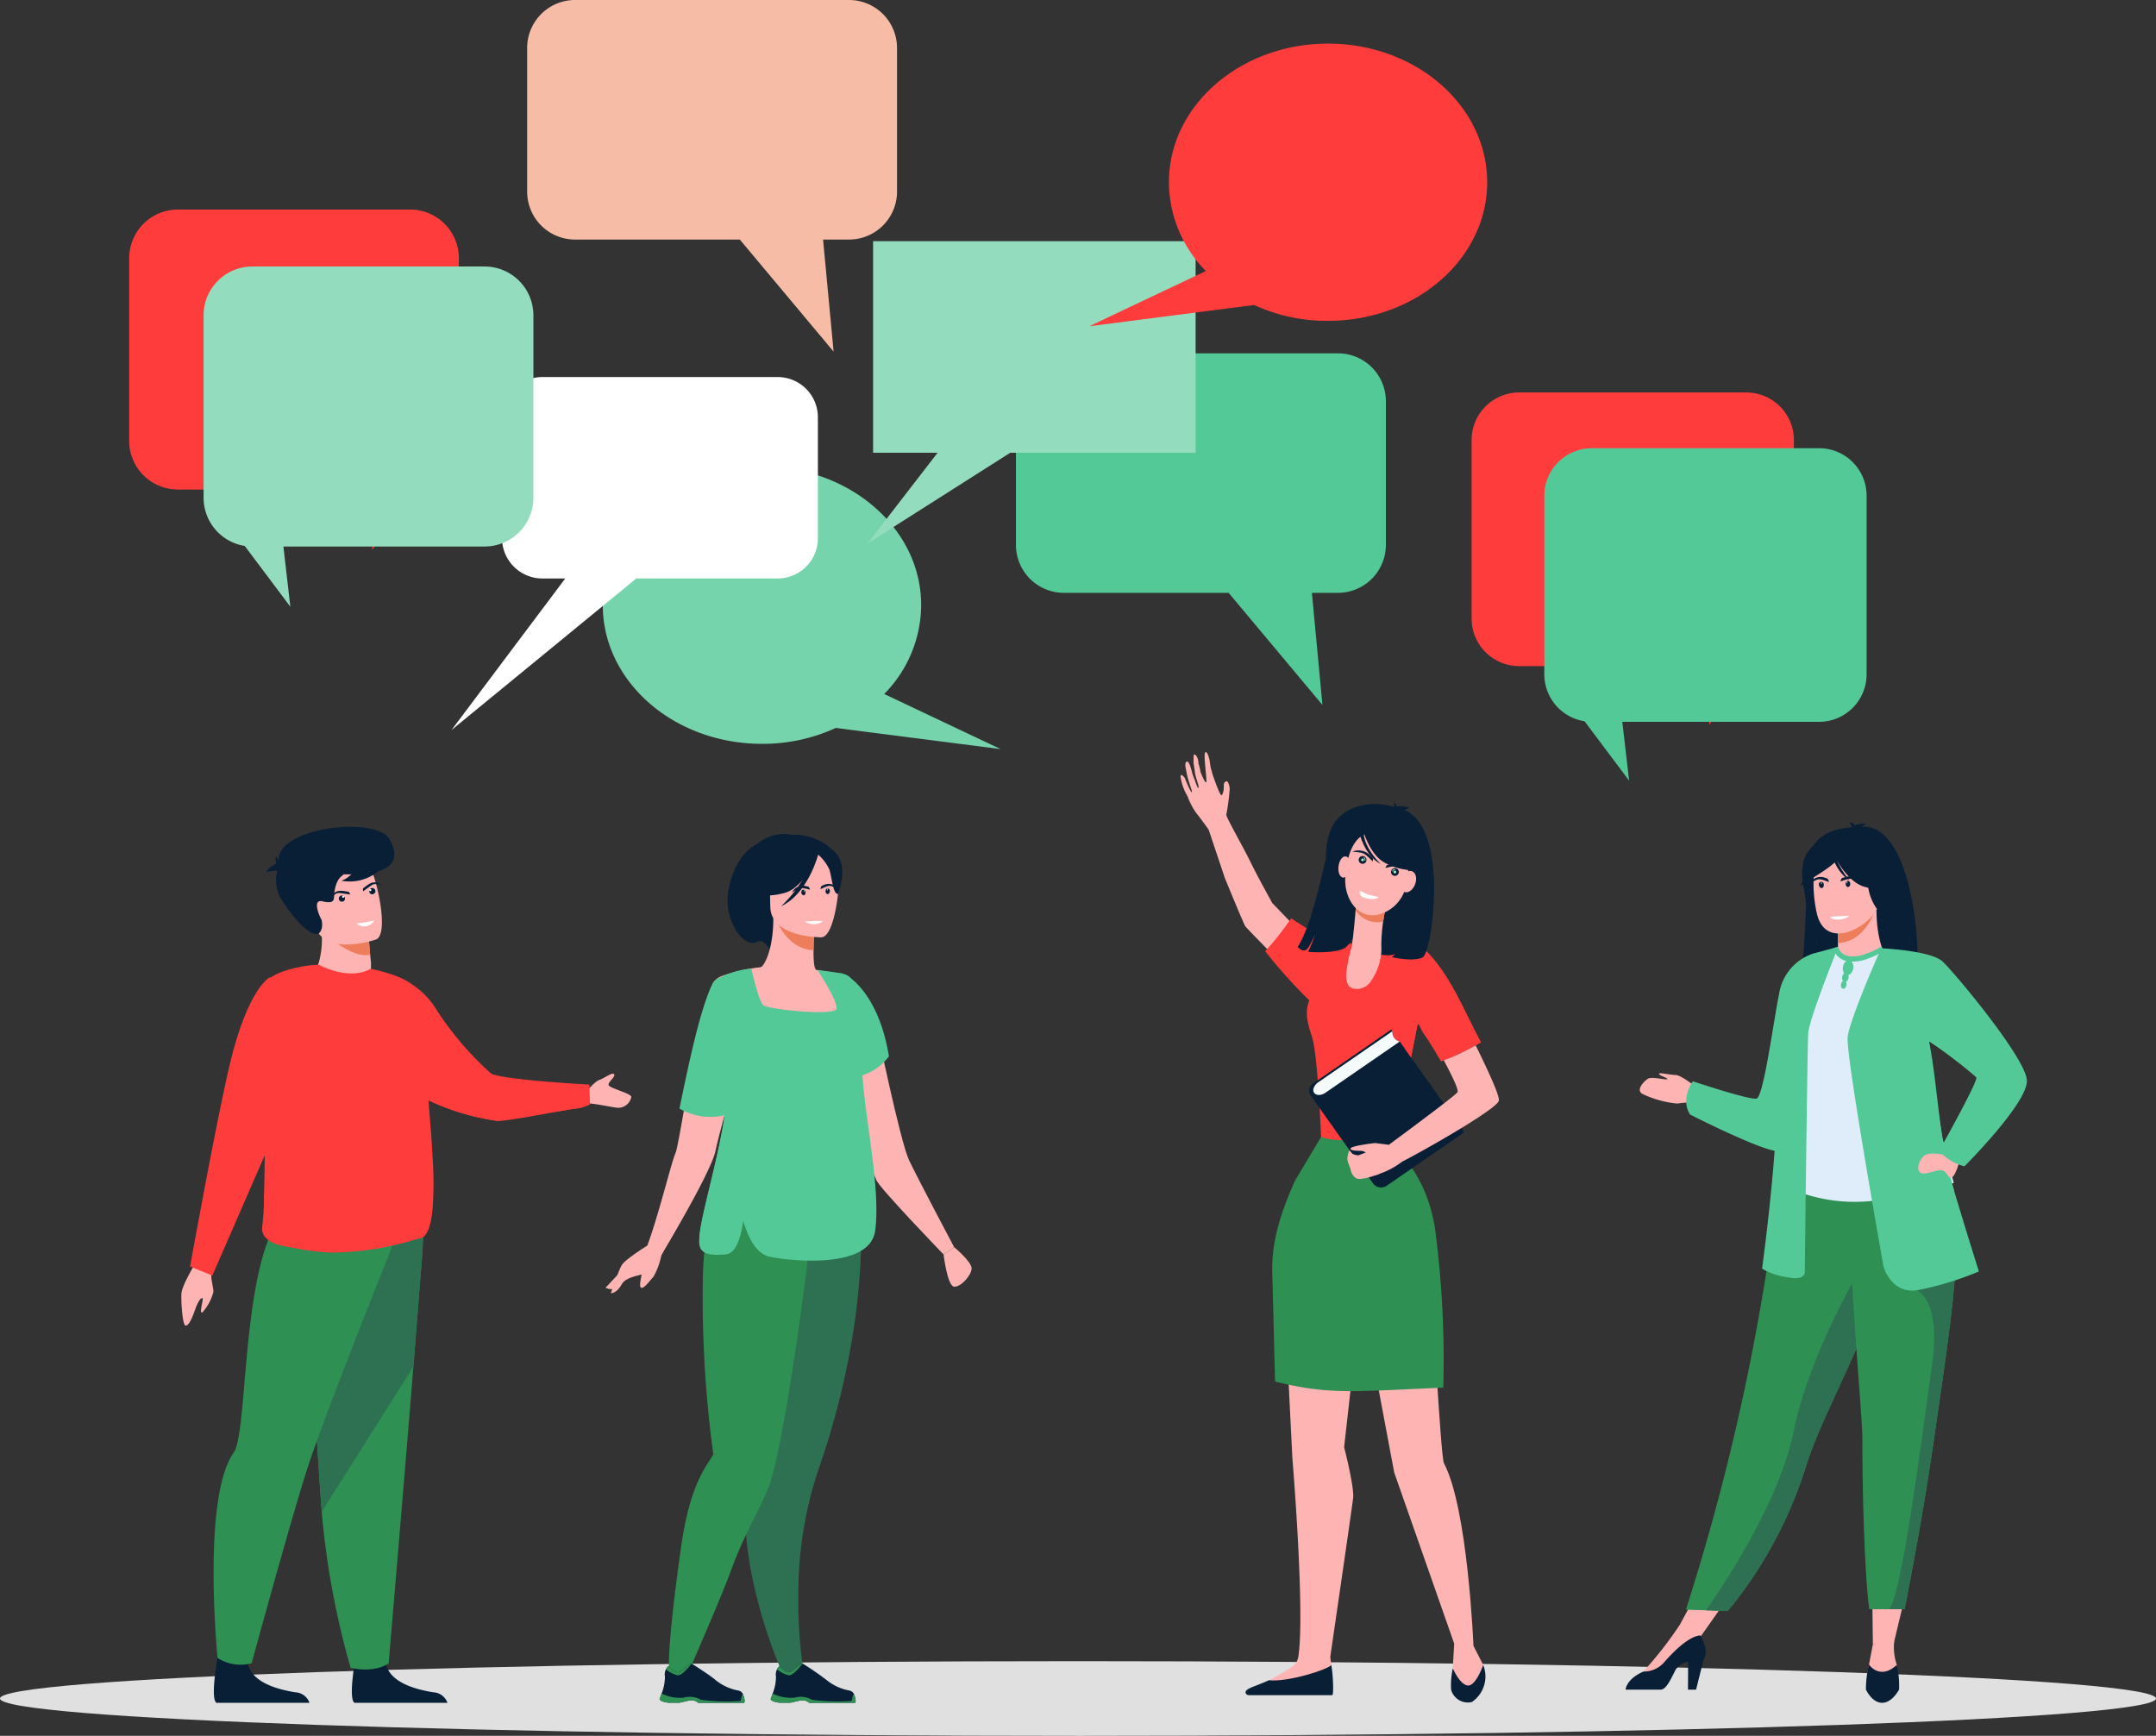 <svg id="グループ_167" data-name="グループ 167" xmlns="http://www.w3.org/2000/svg" xmlns:xlink="http://www.w3.org/1999/xlink" width="280" height="225.437" viewBox="0 0 280 225.437">
  <rect x="0" y="0" width="280" height="225.437" fill="#333333" stroke="none"/>
  <defs>
    <clipPath id="clip-path">
      <rect id="長方形_66" data-name="長方形 66" width="280" height="225.437" fill="none"/>
    </clipPath>
  </defs>
  <g id="グループ_93" data-name="グループ 93" clip-path="url(#clip-path)">
    <path id="パス_3012" data-name="パス 3012" d="M140.006,180.7c77.1,0,139.992-2.18,139.992-4.85S217.108,171,140.006,171,0,173.185,0,175.849s62.9,4.85,140.006,4.85" transform="translate(0 44.739)" fill="#e0e0e0" fill-rule="evenodd"/>
    <path id="パス_3013" data-name="パス 3013" d="M60.474,112.882s1.115-1.356,1.715-1.549,1.774-1.093,1.925-.72-.783.949-.734,1.37,2.969,1.1,2.956,1.558a1.736,1.736,0,0,1-1.8,1.41c-1.119-.126-3.949-.8-4.532-.506s.471-1.563.471-1.563" transform="translate(15.653 28.916)" fill="#ffb4b4" fill-rule="evenodd"/>
    <path id="パス_3014" data-name="パス 3014" d="M36.812,108.973a24.025,24.025,0,0,0,5.57,5.356,30.774,30.774,0,0,0,13.164,5.041c1.648-.52,6.689-1.066,9.672-1.549a5.788,5.788,0,0,0,2.256-.583l-.076-2.591s-10.924-.583-12.742-1.419a40.921,40.921,0,0,1-7.017-8.15,10.592,10.592,0,0,0-5.507-4.58c-3.707-1.321-10.446,1.585-5.319,8.476" transform="translate(9.146 26.211)" fill="#ff3c3c" fill-rule="evenodd"/>
    <path id="パス_3015" data-name="パス 3015" d="M40.4,110.472l.555,1.634a30.766,30.766,0,0,0,13.164,5.043c1.321,0,6.689-1.066,9.672-1.549-.13.013-8.122.635-9.886.443s-10.065-7.362-10.065-7.362Z" transform="translate(10.57 28.433)" fill="#ff3c3c" fill-rule="evenodd"/>
    <path id="パス_3016" data-name="パス 3016" d="M48.637,176.664H36.557c-.878-.6.228-6.331.228-6.331s3.3-1.245,3.868,1.293,4.2,3.35,6.121,3.668a2.046,2.046,0,0,1,1.862,1.37" transform="translate(9.476 44.484)" fill="#091f36" fill-rule="evenodd"/>
    <path id="パス_3017" data-name="パス 3017" d="M34.435,176.664H22.35c-.873-.6.228-6.331.228-6.331s3.3-1.245,3.873,1.293,4.2,3.35,6.116,3.668a2.053,2.053,0,0,1,1.867,1.37" transform="translate(5.759 44.484)" fill="#091f36" fill-rule="evenodd"/>
    <path id="パス_3018" data-name="パス 3018" d="M46.637,129.054s-.546,6.779-1.182,14.928c-.873,11.068-3.211,38.507-3.211,38.507s-1.535,1.307-4.938.6a107.382,107.382,0,0,1-3.757-20.271c-.013-.174-.021-.353-.035-.532-.815-11-2.055-34.164-2.055-34.164Z" transform="translate(8.23 33.519)" fill="#2e9052" fill-rule="evenodd"/>
    <path id="パス_3019" data-name="パス 3019" d="M46.812,127.011s-.72,9.111-1.356,17.26L33.55,163.1c-.014-.174-.023-.353-.035-.532-.815-11-2.055-34.164-2.055-34.164Z" transform="translate(8.23 33.229)" fill="#2e7152" fill-rule="evenodd"/>
    <path id="パス_3020" data-name="パス 3020" d="M45.828,127.871S37.2,149.345,34.442,157.494c-1.966,5.8-7.513,26.145-7.513,26.145a5.529,5.529,0,0,1-4.428-.685s-2.069-20.789,2.091-26.654c2.22-3.109.56-32.324,9.519-32.565,8.951-.256,11.718,4.137,11.718,4.137" transform="translate(5.752 32.369)" fill="#2e9052" fill-rule="evenodd"/>
    <path id="パス_3021" data-name="パス 3021" d="M39.328,103.66a5.41,5.41,0,0,1-3.721.5,7.617,7.617,0,0,1-2.512-1.066,7.182,7.182,0,0,1-1.017-.761l.116-.193a10.829,10.829,0,0,0,1.052-6.9,2.993,2.993,0,0,1,.941.151c1.715.408,5.154,1.384,5.305,1.433h.014s.035.8.174,2.261c.014.126.028.256.04.395.023.179.037.353.063.532a11.784,11.784,0,0,1-.457,3.654" transform="translate(8.393 24.911)" fill="#ffb4b4" fill-rule="evenodd"/>
    <path id="パス_3022" data-name="パス 3022" d="M39.426,99.045c-2.547.582-6.371-3.183-6.371-3.183a4,4,0,0,1,.877-.511c1.716.408,5.154,1.384,5.306,1.433h.014s.035.8.174,2.261" transform="translate(8.648 24.946)" fill="#ed7d5b" fill-rule="evenodd"/>
    <path id="パス_3023" data-name="パス 3023" d="M40.725,98.95a12.763,12.763,0,0,1-2.463.573c-2.029.278-4.7.112-5.535-2.337-1.405-4.124-3.21-6.6.941-8.288,2.22-.9,3.645-.954,4.607-.609a3.293,3.293,0,0,1,1.7,1.486c.811,1.254,2.436,8.449.748,9.175" transform="translate(8.137 23.047)" fill="#ffb4b4" fill-rule="evenodd"/>
    <path id="パス_3024" data-name="パス 3024" d="M37.188,91.368c-1.026.457-1.217,2.18-1.231,2.74s-.09,1.016-1.5.685a.672.672,0,0,0-.511.026c-.582.341.165,2.02.381,2.373,0,0,.331,1.2-.39,1.792-.076.062-1.486.685-4.876-4.509a5.009,5.009,0,0,1-.214-4.5c-1.321-4.684,12.528-6.434,14.314-3.237,3.223,5.8-7.348,4.213-5.978,4.634" transform="translate(7.434 22.267)" fill="#091f36" fill-rule="evenodd"/>
    <path id="パス_3025" data-name="パス 3025" d="M49.154,130.648c-.188,2.463-.708,4.226-1.853,4.226A38.4,38.4,0,0,1,36.183,136.7a26.324,26.324,0,0,1-4.263-.457c-1.41-.241-2.538-.483-2.538-.483-1.219-.278-2.566-1.026-2.387-2.422.1-.789.179-1.8.228-3,.125-3.225.1-7.653.125-11.906.014-2.6.04-5.14.117-7.272,0,0-1.2-8.4.139-9.774,1.549-1.612,6.116-2.109,6.412-2.041.085-.028.174-.04.251-.068,0,0,3.895,2.2,6.791.574a.173.173,0,0,0,.077.013c.712.112,4.226.927,5.431,2.208a11.174,11.174,0,0,1,2.131,6.129c.063,4.151-.09,8.876-.09,8.876.04.671.116,1.535.193,2.525.09,1.066.179,2.257.255,3.5.035.623.076,1.272.112,1.9a48.034,48.034,0,0,1-.014,5.637" transform="translate(7.057 25.975)" fill="#ff3c3c" fill-rule="evenodd"/>
    <path id="パス_3026" data-name="パス 3026" d="M32.573,99.336s4.3,4.442,7.374,3.529c0,0,.421-.6-.975-.789s-2.884-.116-6.4-2.74" transform="translate(8.522 25.989)" fill="#ff3c3c" fill-rule="evenodd"/>
    <path id="パス_3027" data-name="パス 3027" d="M31.246,111.708s.014,12.008-4.075,15.384c.126-3.223.1-7.652.126-11.9Z" transform="translate(7.109 29.226)" fill="#ff3c3c" fill-rule="evenodd"/>
    <path id="パス_3028" data-name="パス 3028" d="M20.892,129.524s-2.082,3.278-2.208,4.532c-.076.85.112,4.213.542,4.213.6.026,1.195-2.068,1.437-2.61s.492-.966.734-.966-.506,2.094,0,1.866a6.365,6.365,0,0,0,1.424-2.641c.076-.457-.448-1.953-.193-2.54s-1.737-1.853-1.737-1.853" transform="translate(4.884 33.887)" fill="#ffb4b4" fill-rule="evenodd"/>
    <path id="パス_3029" data-name="パス 3029" d="M29.935,100.593s-2.816,1.335-5.18,11.181c-1.774,7.428-5.189,26.391-5.189,26.391l2.892,1.177s10.55-24.228,12.059-27.645c1.513-3.4-4.581-11.1-4.581-11.1" transform="translate(5.119 26.318)" fill="#ff3c3c" fill-rule="evenodd"/>
    <path id="パス_3030" data-name="パス 3030" d="M38.4,88.068c1.281.408,1.813,1.066,1.612,1.979a5.869,5.869,0,0,1-4.876,1.293c.926-.278,2.019-1.37,3.264-3.273" transform="translate(9.193 23.041)" fill="#091f36" fill-rule="evenodd"/>
    <path id="パス_3031" data-name="パス 3031" d="M29.633,90.016c.291-.6.242-1.017-.153-1.245a2.864,2.864,0,0,0-2.117,1.294,3.761,3.761,0,0,1,2.27-.049" transform="translate(7.159 23.225)" fill="#091f36" fill-rule="evenodd"/>
    <path id="パス_3032" data-name="パス 3032" d="M30.817,90c-.161.873-.541,1.294-1.164,1.226a3.937,3.937,0,0,1-1.284-3.12A5.1,5.1,0,0,0,30.817,90" transform="translate(7.42 23.051)" fill="#091f36" fill-rule="evenodd"/>
    <path id="パス_3033" data-name="パス 3033" d="M37.389,91.99c.366-.251.684-.52,1.077-.775.574-.381.852,0,1.294-.063-.111-.035-.1-.062-.242-.139-.708-.38-1.191-.139-1.786.332-.343.264-.434.188-.343.645" transform="translate(9.773 23.762)" fill="#091f36" fill-rule="evenodd"/>
    <path id="パス_3034" data-name="パス 3034" d="M38.31,91.421a.427.427,0,0,1,.5.3.41.41,0,0,1-.309.484.4.4,0,0,1-.479-.3.412.412,0,0,1,.291-.492" transform="translate(9.943 23.915)" fill="#fff" fill-rule="evenodd"/>
    <path id="パス_3035" data-name="パス 3035" d="M38.5,92.209a.4.4,0,0,0,.309-.483.428.428,0,0,0-.5-.305.359.359,0,0,0-.214.153l.021-.014a.135.135,0,0,1,.167.09.142.142,0,0,1-.1.167.124.124,0,0,1-.151-.1l-.014-.014a.4.4,0,0,0,0,.216.384.384,0,0,0,.479.3" transform="translate(9.943 23.915)" fill="#091f36" fill-rule="evenodd"/>
    <path id="パス_3036" data-name="パス 3036" d="M36.561,92.183c-.443-.063-.85-.139-1.321-.193-.671-.062-.734.408-1.177.546.09-.076.062-.1.151-.228.457-.671.99-.671,1.737-.546.421.077.471-.021.609.421" transform="translate(8.912 23.99)" fill="#091f36" fill-rule="evenodd"/>
    <path id="パス_3037" data-name="パス 3037" d="M35.18,92.194a.412.412,0,0,0-.291.5.417.417,0,0,0,.5.291.407.407,0,0,0-.206-.789" transform="translate(9.125 24.118)" fill="#fff" fill-rule="evenodd"/>
    <path id="パス_3038" data-name="パス 3038" d="M35.385,92.983a.416.416,0,0,1-.5-.291.411.411,0,0,1,.291-.5.364.364,0,0,1,.269.028h-.028a.138.138,0,0,0-.1.165.12.12,0,0,0,.161.085.123.123,0,0,0,.09-.151v-.009a.335.335,0,0,1,.1.174.41.41,0,0,1-.291.5" transform="translate(9.125 24.117)" fill="#091f36" fill-rule="evenodd"/>
    <path id="パス_3039" data-name="パス 3039" d="M37.471,94.255a.586.586,0,0,0,.4-.267c.062-.149-.2-.646-.787-1.52v0h0c.592.876.85,1.374.789,1.524a.571.571,0,0,1-.41.266" transform="translate(9.703 24.191)" fill="#ff3c3c"/>
    <path id="パス_3040" data-name="パス 3040" d="M39.009,94.748a1.5,1.5,0,0,1-2.319.381,13.006,13.006,0,0,0,2.319-.381" transform="translate(9.599 24.788)" fill="#fff" fill-rule="evenodd"/>
    <path id="パス_3041" data-name="パス 3041" d="M192.923,92.857s1.142,7.451,1.344,10.366c.1,1.472.255,2.654-.672,3.645,0,0,2.311.214,3.086-.421a2.279,2.279,0,0,1-.291.462s2.561.085,3.627-.713c1.611-1.093.546-22.772-7.182-20.995,0,0-7.133-.6-6.573,6.4-.116,8.314-.789,15.483-1.347,16.928.8.457,2.744-1.052,2.982-1.709.218-.587.331-1.272.394-1.438a16.923,16.923,0,0,1-.367,2.136s2.883-.331,4.11-1.258,1.244-11.955.891-13.4" transform="translate(48.378 22.263)" fill="#091f36" fill-rule="evenodd"/>
    <path id="パス_3042" data-name="パス 3042" d="M193.589,96.13c-.027-.076-.04-.161-.063-.237a5.737,5.737,0,0,0,.188-2.463c.7-.622,2.208-.09,3.48.291.56,5.14.56,10.343.255,10.723a3.034,3.034,0,0,1-2.2.713,3.827,3.827,0,0,0,.179-.457c-.484.645-1.867.416-1.867.416.559-.989.469-2.167.408-3.64-.049-1.259-.216-3.364-.381-5.347" transform="translate(50.631 24.369)" fill="#091f36" fill-rule="evenodd"/>
    <path id="パス_3043" data-name="パス 3043" d="M174.983,154.921l.85-.153Z" transform="translate(45.78 40.491)" fill="#5e5d5d" fill-rule="evenodd"/>
    <path id="パス_3044" data-name="パス 3044" d="M185.406,105.154h15.358c-1.106-2.74-2.677-4.732-3.868-4.975-.636-.179-1.716-2.794-1.7-6.5l-.3.367-4.809.963s.1,1.513.1,2.946c.014,1.191-.054,2.4-.332,2.538-.339.035-.657.1-.657.1a12.4,12.4,0,0,0-3.8,4.558" transform="translate(48.507 24.51)" fill="#ffb4b4" fill-rule="evenodd"/>
    <path id="パス_3045" data-name="パス 3045" d="M189.118,94.937s.1,1.514.1,2.946c2.7-.076,4.123-2.538,4.706-3.909Z" transform="translate(49.478 24.586)" fill="#ed7d5b" fill-rule="evenodd"/>
    <path id="パス_3046" data-name="パス 3046" d="M195.242,94.166c0-3.972.824-6.636-3.251-6.877s-4.862,1.281-5.189,2.614a17.533,17.533,0,0,0,.367,6.116c1.419,5.141,8.059.734,8.073-1.853" transform="translate(48.839 22.831)" fill="#ffb4b4" fill-rule="evenodd"/>
    <path id="パス_3047" data-name="パス 3047" d="M176.35,112.461s-2.131-1.742-2.9-1.755-2.222-.381-2.154-.139,1.281.573,1.065.685-1.983-.355-2.475-.077c-.506.3-1.675,1.474-.734,1.993a13.549,13.549,0,0,0,4.478,1.244c.725-.1,2.359-.214,2.359-.214Z" transform="translate(44.162 28.906)" fill="#ffb4b4" fill-rule="evenodd"/>
    <path id="パス_3048" data-name="パス 3048" d="M197.279,163.317l-1.792,7.527-2.677-.027-.09-7.5Z" transform="translate(50.42 42.728)" fill="#ffb4b4" fill-rule="evenodd"/>
    <path id="パス_3049" data-name="パス 3049" d="M179.97,163.775l-5.078,7.209-1.978-2.552,3.044-5.646Z" transform="translate(45.239 42.589)" fill="#ffb4b4" fill-rule="evenodd"/>
    <path id="パス_3050" data-name="パス 3050" d="M173.545,177.438l2.615.076,2.83.09a55.955,55.955,0,0,0,10.2-18.948c.09-.283.179-.546.281-.828,2-5.853,6.166-13.2,8.365-19.849.341-1.066.659-2.055.936-3.009.09-.291.179-.6.269-.887a70.666,70.666,0,0,0,2.511-13.24l-15.836.125a294.787,294.787,0,0,1-12.175,56.47" transform="translate(45.404 31.616)" fill="#2e9052" fill-rule="evenodd"/>
    <path id="パス_3051" data-name="パス 3051" d="M185.432,117.987c.035,7.541-1.106,10.764-1.106,10.764a21.249,21.249,0,0,0,14.839.913c.09-.028,6.663-1.537,6.663-1.537-.126-.3-1.335-5.381-1.46-5.658-1.7-3.659-3-5.257-3.2-6.372a24.007,24.007,0,0,1-.193-6.322,50.974,50.974,0,0,1,1.957-9.913,49.2,49.2,0,0,1-6.538-2.234,5.039,5.039,0,0,1-3.527,1.307c-1.612-.035-2.136-.72-2.046-1.474-1.711.954-3.072,1.855-3.072,1.855-1.46,2.525-4.4,4.975-4.616,8.848-.053.953,2.3,9.609,2.3,9.823" transform="translate(47.912 25.498)" fill="#deedf9" fill-rule="evenodd"/>
    <path id="パス_3052" data-name="パス 3052" d="M195.322,98a11.325,11.325,0,0,1-2.427,1.119,4.969,4.969,0,0,1-2.359.216,2.265,2.265,0,0,1-1.585-1.093,2.547,2.547,0,0,1-.256-.583l.65-.192a2.276,2.276,0,0,0,.188.434,1.678,1.678,0,0,0,1.142.775,4.055,4.055,0,0,0,2.02-.206,10.23,10.23,0,0,0,2.284-1.04Z" transform="translate(49.367 25.491)" fill="#53c998" fill-rule="evenodd"/>
    <path id="パス_3053" data-name="パス 3053" d="M195.7,168.943a7.25,7.25,0,0,0,.341,3.081s.434,1.992-1.523,2.032-2.449-.153-2.22-1.37.636-3.341.636-3.341Z" transform="translate(50.297 44.2)" fill="#ffb4b4" fill-rule="evenodd"/>
    <path id="パス_3054" data-name="パス 3054" d="M192.078,174.609c1.24,2.359,3.032,2.194,4.3,0a11.316,11.316,0,0,0-.278-3.125c0-.037-.014-.049-.014-.063v-.026c-2.22,2.046-3.617-.049-3.617-.049v.013a13.306,13.306,0,0,0-.39,3.251" transform="translate(50.252 44.828)" fill="#091f36" fill-rule="evenodd"/>
    <path id="パス_3055" data-name="パス 3055" d="M169.159,173.327a49.785,49.785,0,0,0,4.737-6.067l2.686,1.384-6.013,5.651-1.411-.179Z" transform="translate(44.256 43.759)" fill="#ffb4b4" fill-rule="evenodd"/>
    <path id="パス_3056" data-name="パス 3056" d="M167.338,175.391h4.544c.671,0,1.217-1.106,1.93-2.552a2.439,2.439,0,0,1,1.648-1.093l-.023,3.645h1.052l.963-3.859c.65-1.182.054-2.248-.394-3.176-.532,0-1.939.358-4.616,3.364a3.512,3.512,0,0,1-2.807,1.321c-.014.013-.023.013-.037.026-2.22.989-2.261,2.324-2.261,2.324" transform="translate(43.78 44.046)" fill="#091f36" fill-rule="evenodd"/>
    <path id="パス_3057" data-name="パス 3057" d="M175.618,175.135l2.83.09a55.955,55.955,0,0,0,10.2-18.948c.09-.283.179-.546.283-.829,2-5.851,6.166-13.2,8.363-19.849.341-1.065.659-2.055.936-3.008.09-.291.179-.6.269-.887l-2.338-1.764s-7,11.332-9.175,22.007c-1.88,9.264-9.416,20.422-11.372,23.189" transform="translate(45.946 33.996)" fill="#2e7152" fill-rule="evenodd"/>
    <path id="パス_3058" data-name="パス 3058" d="M192.035,153.56c-.035,5.189.22,17.122.891,22.061h2.512c1.384,0,2.083-.028,2.083-.028,1.687-8.578,2.892-15.688,3.77-21.8.725-5.024,1.37-9.34,1.853-13.048.492-3.729.85-6.854.963-9.492.026-.42.04-.828.054-1.217v-1.147l-13.684-1.33c.179,9.085,1.572,22.983,1.558,26.006" transform="translate(49.834 33.371)" fill="#2e9052" fill-rule="evenodd"/>
    <path id="パス_3059" data-name="パス 3059" d="M194.41,174.854c1.384,0,2.082-.026,2.082-.026,1.688-8.579,2.893-15.69,3.771-21.806.725-5.024,1.37-9.34,1.853-13.046.492-3.731.85-6.856.963-9.492l-5.01,2.955s3.2,1.128,1.978,9.684-3.935,30.51-5.637,31.732" transform="translate(50.863 34.138)" fill="#2e7152" fill-rule="evenodd"/>
    <path id="パス_3060" data-name="パス 3060" d="M194.87,138.991s.963,3.488,4.3,3.044a40.126,40.126,0,0,0,8.068-2.449s-1.419-4.5-3.2-10.418c-2.145-7.16-2.677-17.225-3.936-23.051-.339-1.625-2.7-2.157-2.789-3.134l-2.767-5.368s-4.128,9.25-4.356,11.588,4.674,29.788,4.674,29.788" transform="translate(49.758 25.539)" fill="#53c998" fill-rule="evenodd"/>
    <path id="パス_3061" data-name="パス 3061" d="M195.75,113.664c.139,3.784,1.474,10.231,6.779,13.06a.2.2,0,0,0,.063.028c-2.145-7.16-2.118-14.024-3.362-19.854-2.858-.6-3.569,4.684-3.48,6.766" transform="translate(51.211 27.955)" fill="#53c998" fill-rule="evenodd"/>
    <path id="パス_3062" data-name="パス 3062" d="M201.123,118.941s-2.373-.52-3,.165-.95,1.765-.341,2.145,2.387-.657,3.018-.241c.457.29.609,1.065,1.07.8s.936-2.032.936-2.032Z" transform="translate(51.662 31.069)" fill="#ffb4b4" fill-rule="evenodd"/>
    <path id="パス_3063" data-name="パス 3063" d="M193.647,97.615s6.42.278,7.97,1.715,10.8,12.524,10.952,15.435-8.108,11.167-8.108,11.167a6.372,6.372,0,0,1-3.287-2.006s5.126-9.139,4.822-9.533-8.987-7.513-9.7-5.923c-.622,1.356-2.651-10.854-2.651-10.854" transform="translate(50.663 25.539)" fill="#53c998" fill-rule="evenodd"/>
    <path id="パス_3064" data-name="パス 3064" d="M174.436,114.929s7.339,2.449,8.265,2.247,2.222-10.155,2.933-13.57a6.57,6.57,0,0,1,4.388-5.252l3.3-.892s-3.78,9.345-3.9,11.235-.443,30.895-.443,30.895.228,1.33-2.338.77a8.343,8.343,0,0,1-3.211-1.1s1.106-8.108,1.626-15.309c-2.6-.443-10.979-4.7-10.979-4.7-1.308-2.041.353-4.325.353-4.325" transform="translate(45.413 25.498)" fill="#53c998" fill-rule="evenodd"/>
    <path id="パス_3065" data-name="パス 3065" d="M189.036,87.955c-3.39,1.992-2.324,3.34-3.2,5.154,0,0-1.024-3.5.574-5.417,1.688-2.055,2.628.264,2.628.264" transform="translate(48.534 22.72)" fill="#091f36" fill-rule="evenodd"/>
    <path id="パス_3066" data-name="パス 3066" d="M186.97,87.159c.457-.214.761-.174.936.13a2.168,2.168,0,0,1-1,1.572,2.729,2.729,0,0,0,.063-1.7" transform="translate(48.9 22.768)" fill="#091f36" fill-rule="evenodd"/>
    <path id="パス_3067" data-name="パス 3067" d="M191.112,86.373c-.6-.165-.85-.457-.775-.878a2.671,2.671,0,0,1,2.22-.671,3.507,3.507,0,0,0-1.446,1.549" transform="translate(49.794 22.183)" fill="#091f36" fill-rule="evenodd"/>
    <path id="パス_3068" data-name="パス 3068" d="M195.141,90.67q-1.961-1.183-2.893.116a6.618,6.618,0,0,0,2.561,5.1c-.457-.99-.353-2.74.332-5.217" transform="translate(50.297 23.574)" fill="#091f36" fill-rule="evenodd"/>
    <path id="パス_3069" data-name="パス 3069" d="M187.073,89.4q-.558-2.055-1.146-1.217A17.743,17.743,0,0,0,186,94.412a17.264,17.264,0,0,1,1.07-5.015" transform="translate(48.581 23.006)" fill="#091f36" fill-rule="evenodd"/>
    <path id="パス_3070" data-name="パス 3070" d="M190.36,88.226c.483-1.33-.913-1.245-1.563-1.017a17.868,17.868,0,0,0-3.5,5.168c1.191-1.038,5.189-2.969,5.064-4.151" transform="translate(48.478 22.781)" fill="#091f36" fill-rule="evenodd"/>
    <path id="パス_3071" data-name="パス 3071" d="M190.977,86.263a.944.944,0,0,0,.3-.878c-.269-.568-.559-.8-.864-.671a3.739,3.739,0,0,1,.56,1.549" transform="translate(49.818 22.155)" fill="#091f36" fill-rule="evenodd"/>
    <path id="パス_3072" data-name="パス 3072" d="M190.544,98.856c-.372-.067-.739.313-.828.847s.129,1.016.5,1.079.734-.313.824-.847-.125-1.016-.492-1.079" transform="translate(49.628 25.861)" fill="#53c998" fill-rule="evenodd"/>
    <path id="パス_3073" data-name="パス 3073" d="M190.141,100.139c-.214-.035-.457.206-.506.532s.076.623.3.664.457-.193.52-.52a.566.566,0,0,0-.318-.676" transform="translate(49.61 26.198)" fill="#53c998" fill-rule="evenodd"/>
    <path id="パス_3074" data-name="パス 3074" d="M189.958,100.956c-.2-.035-.394.179-.443.457s.062.56.264.582c.206.04.394-.16.443-.457s-.062-.541-.264-.582" transform="translate(49.578 26.412)" fill="#53c998" fill-rule="evenodd"/>
    <path id="パス_3075" data-name="パス 3075" d="M189.462,90.866c1.523-.52,1.316-.457,2.6.179a1.718,1.718,0,0,0-2.046-.725c-.381.1-.457.09-.555.546" transform="translate(49.568 23.607)" fill="#091f36" fill-rule="evenodd"/>
    <path id="パス_3076" data-name="パス 3076" d="M190.288,91.478c.165,0,.3-.179.3-.408s-.139-.407-.3-.407-.3.179-.3.407.139.408.3.408" transform="translate(49.705 23.72)" fill="#091f36" fill-rule="evenodd"/>
    <path id="パス_3077" data-name="パス 3077" d="M188.789,90.928c-1.46-.532-1.267-.457-2.489.165a1.608,1.608,0,0,1,1.957-.725c.353.117.429.1.532.56" transform="translate(48.741 23.62)" fill="#091f36" fill-rule="evenodd"/>
    <path id="パス_3078" data-name="パス 3078" d="M187.616,91.588c-.179.023-.332-.139-.367-.367a.321.321,0,1,1,.609-.076.374.374,0,0,1-.242.443" transform="translate(48.988 23.748)" fill="#091f36" fill-rule="evenodd"/>
    <path id="パス_3079" data-name="パス 3079" d="M189.528,93.715h-.353c-.222,0-.356-.015-.431-.092s-.086-.173-.079-.382a2.859,2.859,0,0,1,.077-.476,6.165,6.165,0,0,0,.161-1.225l0,0,0,0a6.275,6.275,0,0,1-.161,1.226,2.888,2.888,0,0,0-.077.474c-.006.208.015.313.077.377s.206.09.426.09h.353l0,0,0,0" transform="translate(49.359 23.948)" fill="#ff3c3c"/>
    <path id="パス_3080" data-name="パス 3080" d="M188.263,86.829s1.881,5.015,4.76,5.749,4.137-.023,4.137-.023a8.191,8.191,0,0,1-2.665-4.827s-4.808-3.287-6.232-.9" transform="translate(49.254 22.489)" fill="#091f36" fill-rule="evenodd"/>
    <path id="パス_3081" data-name="パス 3081" d="M195.377,93.067a9.5,9.5,0,0,1-2.357-.329c-2.914-.743-4.777-5.626-4.853-5.832l-.023-.062.033-.056a1.829,1.829,0,0,1,1.229-.876c1.995-.433,5.067,1.643,5.2,1.732l.049.034.009.058a8.129,8.129,0,0,0,2.614,4.741l.153.121-.167.1a3.845,3.845,0,0,1-1.885.366m-6.931-6.2c.227.573,2.035,4.938,4.642,5.6a6.474,6.474,0,0,0,3.853.073,8.307,8.307,0,0,1-2.54-4.71c-.4-.265-3.2-2.049-4.937-1.659a1.571,1.571,0,0,0-1.018.693" transform="translate(49.223 22.461)" fill="#091f36"/>
    <path id="パス_3082" data-name="パス 3082" d="M188.2,86.817s.471,3.618,2.754,5.028c0,0-2.159-2.449-2.092-4.785s-.662-.242-.662-.242" transform="translate(49.238 22.488)" fill="#091f36" fill-rule="evenodd"/>
    <path id="パス_3083" data-name="パス 3083" d="M190.88,94.265c-1.558.112-2.776.035-2.359.332a2.37,2.37,0,0,0,2.359-.332" transform="translate(49.3 24.662)" fill="#fff" fill-rule="evenodd"/>
    <path id="パス_3084" data-name="パス 3084" d="M187.5,90.773c.035,0,.063.076.063.153s-.028.151-.063.151-.049-.062-.049-.151.023-.153.049-.153" transform="translate(49.042 23.748)" fill="#93ddbe" fill-rule="evenodd"/>
    <path id="パス_3085" data-name="パス 3085" d="M190.157,90.705c.026,0,.054.076.054.153s-.028.151-.054.151-.063-.067-.063-.151.028-.153.063-.153" transform="translate(49.733 23.731)" fill="#93ddbe" fill-rule="evenodd"/>
    <path id="パス_3086" data-name="パス 3086" d="M194.429,91.051c-1.663-.044-3.145-1.167-4.408-3.332l0,0h0c1.262,2.164,2.744,3.285,4.4,3.334" transform="translate(49.714 22.948)" fill="#2e7152"/>
    <path id="パス_3087" data-name="パス 3087" d="M197.209,99.6a27.2,27.2,0,0,0-2.329-10.979l0,0h0a27.092,27.092,0,0,1,2.325,10.98" transform="translate(50.985 23.185)" fill="#2e7152"/>
    <path id="パス_3088" data-name="パス 3088" d="M186.252,90.157a20.89,20.89,0,0,1,2.334-2.313h0v0a21.818,21.818,0,0,0-2.337,2.31" transform="translate(48.728 22.982)" fill="#2e7152"/>
    <path id="パス_3089" data-name="パス 3089" d="M187.95,86.666v0a5.7,5.7,0,0,1,3.163-1.129,5.736,5.736,0,0,0-3.159,1.132h0" transform="translate(49.172 22.378)" fill="#2e7152"/>
    <path id="パス_3090" data-name="パス 3090" d="M186.987,97.715c0-.006.023-.651.085-1.881l0,0,0,0c-.062,1.23-.09,1.875-.09,1.881" transform="translate(48.92 25.072)" fill="#2e7152"/>
    <path id="パス_3091" data-name="パス 3091" d="M187.542,96.661l-.005-.685h.005Z" transform="translate(49.064 25.11)" fill="#2e7152"/>
    <path id="パス_3092" data-name="パス 3092" d="M194.341,97.791a38.95,38.95,0,0,1-.636-4.047l0,0v0a40.956,40.956,0,0,0,.632,4.047" transform="translate(50.678 24.525)" fill="#2e7152"/>
    <path id="パス_3093" data-name="パス 3093" d="M193.761,93.245a2.559,2.559,0,0,1-.752-1.775l0,0,0,0a2.591,2.591,0,0,0,.747,1.775" transform="translate(50.496 23.93)" fill="#2e7152"/>
    <path id="パス_3094" data-name="パス 3094" d="M91.413,105.572S94.5,120.6,95.668,123.061s5.848,11.284,5.848,11.284l-1.37.954s-8.428-8.732-8.732-9.672S85.6,113,85.6,113Z" transform="translate(22.395 27.62)" fill="#ffb4b4" fill-rule="evenodd"/>
    <path id="パス_3095" data-name="パス 3095" d="M88.782,90.056s-4.836-7.093-10.128-2.865c0,0-2.614,1.079-3.568,5.533-.963,4.544,2.055,8,3.617,7.146,1-.546,1.765,1.2,1.765,1.2Z" transform="translate(19.596 22.46)" fill="#091f36" fill-rule="evenodd"/>
    <path id="パス_3096" data-name="パス 3096" d="M73.237,132.385c2.338-5.238,3.466-6.726,3.5-8.386.028-1.294-.622-2.7-1.862-6.171a12.725,12.725,0,0,1-.622-2.489c-.99-6.663,2.856-13.872,5.252-14.35.662-.179,1.79-2.593,1.778-6.462l.3.049,5.041,1s-.116,1.586-.116,3.086c-.014,1.244.062,2.422.353,2.574.358.028.573.054.573.054s4.2,5.834,4.558,11.27c.355,5.417-3.367,7.777.023,18.63,3.466,11.082-20.078,4.1-18.783,1.191" transform="translate(19.147 24.731)" fill="#ffb4b4" fill-rule="evenodd"/>
    <path id="パス_3097" data-name="パス 3097" d="M84.886,95.57s-.116,1.585-.116,3.085c-2.83-.076-4.317-2.654-4.925-4.088Z" transform="translate(20.889 24.741)" fill="#ed7d5b" fill-rule="evenodd"/>
    <path id="パス_3098" data-name="パス 3098" d="M79.824,96.281a14.72,14.72,0,0,1-1.841-4.325c-.255-1.424.484-6.717,5.79-5.955a7.239,7.239,0,0,1,3,1.128c1.154.787,2.816,2.463.949,7.07l-.483,1.562Z" transform="translate(20.391 22.481)" fill="#091f36" fill-rule="evenodd"/>
    <path id="パス_3099" data-name="パス 3099" d="M85.982,98.823s-6.677.1-6.677-4.047-.859-6.94,3.39-7.2c4.267-.242,5.091,1.342,5.431,2.726s-.4,8.377-2.145,8.516" transform="translate(20.73 22.907)" fill="#ffb4b4" fill-rule="evenodd"/>
    <path id="パス_3100" data-name="パス 3100" d="M86.186,87.668s-1.827,4.89-4.63,5.6c-2.807.725-4.025-.021-4.025-.021a7.955,7.955,0,0,0,2.6-4.7s4.674-3.2,6.053-.878" transform="translate(20.284 22.715)" fill="#091f36" fill-rule="evenodd"/>
    <path id="パス_3101" data-name="パス 3101" d="M84.029,87.983a5.737,5.737,0,0,1,1.7,2.145c.331,1.052.483,3.237,1.119,3.162,0,0,1.37-3.314-.179-5.194-1.639-1.992-2.642-.112-2.642-.112" transform="translate(21.984 22.808)" fill="#091f36" fill-rule="evenodd"/>
    <path id="パス_3102" data-name="パス 3102" d="M78.227,174.607a65.68,65.68,0,0,0,4.2,11.808l2.2-.153a62.09,62.09,0,0,1-1.017-12.071,50.715,50.715,0,0,1,2.561-16.057c6.591-18.81,5.525-32.493,5.525-32.493l-12.389,1.447-.573.067c-.049,5.681-.2,13.415-.327,19.44-.116,5.431-.22,9.506-.22,9.506-2.373,5.131-1.509,12.363.04,18.506" transform="translate(20.071 32.871)" fill="#2e7152" fill-rule="evenodd"/>
    <path id="パス_3103" data-name="パス 3103" d="M66.345,136.647l2.006.609s6.613-10.966,7.209-13.822c.192-.927.671-2.795,1.244-4.876,1.156-4.312,2.651-9.595,2.651-9.595l.5-2.132,1.675-7.285a22.965,22.965,0,0,0-5.1,1.119,2.312,2.312,0,0,0-1.272.936c-1.383,3.035-2.767,10.728-3.729,16.208-.546,3.049-.954,5.422-1.168,5.916-.609,1.411-2.436,9.124-4.012,12.922" transform="translate(17.358 26.044)" fill="#ffb4b4" fill-rule="evenodd"/>
    <path id="パス_3104" data-name="パス 3104" d="M70.51,168.107c-.6,4.061-2.1,15.309-1.523,17.185l2.4-.408s4.414-10.15,5.417-12.944c2.069-5.723,4.455-9.215,5.27-11.906,2.538-8.4,5.695-35.842,5.695-35.842l-12.549-.623c-1.272,2.123-1.814,5.61-1.944,9.573a151.034,151.034,0,0,0,1.349,23.426c-1.017,1.688-2.974,3.9-4.115,11.539" transform="translate(18.014 32.329)" fill="#2e9052" fill-rule="evenodd"/>
    <path id="パス_3105" data-name="パス 3105" d="M85.235,88.212S83.94,93.325,80.4,94.964c0,0,3.541-3.134,3.833-6.51s1-.242,1-.242" transform="translate(21.034 22.732)" fill="#091f36" fill-rule="evenodd"/>
    <path id="パス_3106" data-name="パス 3106" d="M72.512,134.829a2.9,2.9,0,0,0,.076,1c.265.838,1.178,1.217,3.4.989,1.361-.139,1.971-2.413,2.234-4.351.815,2.781,1.957,4.325,3.425,4.657,2.149.483,13,1.8,13.71-3.363.789-5.66-1.563-15.711-1.688-21.12a26.81,26.81,0,0,0,.394-5.024c-.09-3.859-1.217-6.018-2.1-6.882a2.91,2.91,0,0,0-1.486-.483c-.492-.086-1.2-.188-2.194-.314a2.037,2.037,0,0,0-.394-.026c.179.318,2.642,4.047,2.449,5-.2,1-8.91.1-9.519-.457S79.273,99.7,79.273,99.7a11.915,11.915,0,0,0-4.594,1.432l.013.014a1.458,1.458,0,0,0-.394.416c-1.612,3.072-3.223,10.8-4.353,16.325a8,8,0,0,0,5.875.859c-.963,6.362-3.17,13.178-3.309,16.083" transform="translate(18.3 26.084)" fill="#53c998" fill-rule="evenodd"/>
    <path id="パス_3107" data-name="パス 3107" d="M80.476,176.335h1.405c.471-.076.815-.214,1.3-.278a1.264,1.264,0,0,1,1.142.278l.013.014H90.3c.153-.216.014-.713-.129-1.08a.83.83,0,0,0-.556-.506,6.606,6.606,0,0,1-3.035-1.383,37.5,37.5,0,0,0-3.093-2.132l-.014-.013c-.062,0-.318.09-1.437,1.024-.582.484-1.558-.685-1.558-.685a1.361,1.361,0,0,0-.332.435,1.514,1.514,0,0,0-.125.926,5.941,5.941,0,0,1-.434,2.208c-.139.407-.251.7-.251.7s-.067.339,1.142.492" transform="translate(20.756 44.8)" fill="#091f36" fill-rule="evenodd"/>
    <path id="パス_3108" data-name="パス 3108" d="M79.976,172.01a4.237,4.237,0,0,0,1.509.761c.636.09,1.832-1.522,1.832-1.522l-.014-.014c-.063,0-.318.09-1.437,1.026-.583.483-1.558-.685-1.558-.685a1.364,1.364,0,0,0-.332.434" transform="translate(20.924 44.799)" fill="#2e9052" fill-rule="evenodd"/>
    <path id="パス_3109" data-name="パス 3109" d="M80.476,175.525h1.405c.471-.076.815-.214,1.3-.278a1.264,1.264,0,0,1,1.142.278l.013.014H90.3c.153-.216.014-.713-.129-1.08-.189-.165-.238.7-.341.838a25.59,25.59,0,0,1-5.14-.153,2.9,2.9,0,0,0-2.248-.278,5.441,5.441,0,0,1-2.856-.532c-.139.408-.251.7-.251.7s-.067.339,1.142.492" transform="translate(20.756 45.61)" fill="#2e9052" fill-rule="evenodd"/>
    <path id="パス_3110" data-name="パス 3110" d="M69.049,176.335h1.405c.471-.076.815-.214,1.294-.278a1.27,1.27,0,0,1,1.147.278l.009.014h5.967c.153-.216.01-.713-.129-1.08a.83.83,0,0,0-.556-.506,6.606,6.606,0,0,1-3.035-1.383c-.636-.583-3.1-2.132-3.1-2.132l-.009-.013c-.053,0-.318.09-1.437,1.024-.582.484-1.558-.685-1.558-.685a1.361,1.361,0,0,0-.332.435,1.452,1.452,0,0,0-.125.926,6.018,6.018,0,0,1-.434,2.208c-.139.407-.255.7-.255.7s-.063.339,1.146.492" transform="translate(17.765 44.8)" fill="#091f36" fill-rule="evenodd"/>
    <path id="パス_3111" data-name="パス 3111" d="M68.549,172.01a4.165,4.165,0,0,0,1.509.761c.636.09,1.827-1.522,1.827-1.522l-.009-.014c-.054,0-.318.09-1.437,1.026-.583.483-1.558-.685-1.558-.685a1.364,1.364,0,0,0-.332.434" transform="translate(17.934 44.799)" fill="#2e9052" fill-rule="evenodd"/>
    <path id="パス_3112" data-name="パス 3112" d="M69.049,175.525h1.405c.471-.076.815-.214,1.294-.278a1.271,1.271,0,0,1,1.147.278l.009.014h5.967c.153-.216.01-.713-.129-1.08-.188-.165-.242.7-.341.838a25.591,25.591,0,0,1-5.14-.153,2.91,2.91,0,0,0-2.248-.278,5.433,5.433,0,0,1-2.856-.532c-.139.408-.255.7-.255.7s-.063.339,1.146.492" transform="translate(17.765 45.61)" fill="#2e9052" fill-rule="evenodd"/>
    <path id="パス_3113" data-name="パス 3113" d="M71.98,132.119c1.482-.506,3.4-1.827,5.695-4.8,6.081-7.852.525-17.081-.228-17.26-.747-.161-2.157,5.978-2.157,5.978-.963,6.362-3.17,13.178-3.309,16.083" transform="translate(18.832 28.793)" fill="#53c998" fill-rule="evenodd"/>
    <path id="パス_3114" data-name="パス 3114" d="M87.15,100.38s4.165,2.1,5.547,10.548a7.146,7.146,0,0,1-3.29,2.413,3.282,3.282,0,0,1-.852.153c-2.359.125-1.405-13.115-1.405-13.115" transform="translate(22.751 26.262)" fill="#53c998" fill-rule="evenodd"/>
    <path id="パス_3115" data-name="パス 3115" d="M98.5,128.378s2.338,1.93,2.275,2.807-1.4,2.4-2.275,2.333-1.37-4.186-1.37-4.186Z" transform="translate(25.411 33.587)" fill="#ffb4b4" fill-rule="evenodd"/>
    <path id="パス_3116" data-name="パス 3116" d="M67.6,128.229s-2.893,1.786-3.322,2.552-1.4,3.613-1.4,3.613.7.1,1.4-1.128,3.018-1.115,3.792-1.778a10.844,10.844,0,0,0,1.665-2.629Z" transform="translate(16.452 33.548)" fill="#ffb4b4" fill-rule="evenodd"/>
    <path id="パス_3117" data-name="パス 3117" d="M68.647,129.215a9.036,9.036,0,0,1-1.017,2.776c-.559.636-1.334,1.688-1.651,1.411s.358-2.628.358-2.628Z" transform="translate(17.241 33.806)" fill="#ffb4b4" fill-rule="evenodd"/>
    <path id="パス_3118" data-name="パス 3118" d="M64.82,130.45c-.076.1-2.489,2.665-2.489,2.665s.877.408,1.119,0c.237-.39,1.37-2.665,1.37-2.665" transform="translate(16.307 34.129)" fill="#ffb4b4" fill-rule="evenodd"/>
    <path id="パス_3119" data-name="パス 3119" d="M85.241,92.186c.153.014.283-.153.3-.358a.332.332,0,0,0-.269-.38c-.151,0-.278.151-.29.357s.111.381.264.381" transform="translate(22.232 23.925)" fill="#091f36" fill-rule="evenodd"/>
    <path id="パス_3120" data-name="パス 3120" d="M83.874,91.68c-1.433-.341-1.245-.3-2.347.367a1.582,1.582,0,0,1,1.8-.824c.344.063.408.049.546.457" transform="translate(21.329 23.857)" fill="#091f36" fill-rule="evenodd"/>
    <path id="パス_3121" data-name="パス 3121" d="M82.81,92.317a.35.35,0,0,1-.318-.344c-.014-.2.09-.381.242-.395s.29.139.3.346-.09.38-.228.394" transform="translate(21.582 23.959)" fill="#091f36" fill-rule="evenodd"/>
    <path id="パス_3122" data-name="パス 3122" d="M84.462,91.669c1.286-.6,1.119-.52,2.275-.049a1.474,1.474,0,0,0-1.827-.5c-.318.125-.385.125-.448.546" transform="translate(22.097 23.806)" fill="#091f36" fill-rule="evenodd"/>
    <path id="パス_3123" data-name="パス 3123" d="M83.7,94.286a2.214,2.214,0,0,1,.317-.047c.194-.014.319-.037.38-.112s.061-.16.034-.341a2.41,2.41,0,0,0-.115-.444,5.842,5.842,0,0,1-.252-1.079l0,0h0a5.844,5.844,0,0,0,.252,1.079,2.63,2.63,0,0,1,.115.444c.027.182.016.283-.035.346s-.188.1-.385.115l-.317.04" transform="translate(21.898 24.138)" fill="#ff3c3c"/>
    <path id="パス_3124" data-name="パス 3124" d="M82.844,94.874c1.433-.035,2.526-.2,2.171.09a2.111,2.111,0,0,1-2.171-.09" transform="translate(21.674 24.801)" fill="#fff" fill-rule="evenodd"/>
    <path id="パス_3125" data-name="パス 3125" d="M85.188,91.447c-.04.014-.054.076-.04.153s.026.139.063.129.04-.067.04-.143-.04-.139-.063-.139" transform="translate(22.275 23.925)" fill="#93ddbe" fill-rule="evenodd"/>
    <path id="パス_3126" data-name="パス 3126" d="M82.769,91.61c-.023,0-.035.063-.035.139s.035.139.062.139.049-.063.037-.139-.037-.139-.063-.139" transform="translate(21.645 23.967)" fill="#93ddbe" fill-rule="evenodd"/>
    <path id="パス_3127" data-name="パス 3127" d="M143.6,129.687l-2.731,24.33s1.335,5.14,1.168,6.613c-.165,1.446-2.969,20.624-2.969,20.624l.126,1.052.076,3.125-10.5.076a48.331,48.331,0,0,0,5.306-2.946,2.047,2.047,0,0,0,.873-1.523c.838-5.9-.8-25.615-.8-25.615l-1.281-25.661Z" transform="translate(33.692 33.929)" fill="#ffb4b4" fill-rule="evenodd"/>
    <path id="パス_3128" data-name="パス 3128" d="M148.89,133.236c.587.153,1.5,21.031,1.979,21.957,3.1,5.865,3.824,23.7,3.824,23.7l1.281,2.5-.291,2.4s-2.31,1.33-3.922.443l.242-2.413.188-3.223L144.4,156.375l-4.253-22.656Z" transform="translate(36.666 34.858)" fill="#ffb4b4" fill-rule="evenodd"/>
    <path id="パス_3129" data-name="パス 3129" d="M131.329,149.449l-.367-14.4c-.063-4.075,1.294-7.984,2.96-11.691l3.538-5.927c1.146.353,1.764-3.009,2.972-2.87.9.1,1.523.3,2.359.358,1.572.1,2.526,3.169,4.228,2.981.013.1.331.878.353.954.815,2.167,3.6,4.11,4.711,10.571a130.012,130.012,0,0,1,1.093,20.817c-11.969.519-14.825.935-21.846-.789" transform="translate(34.262 29.97)" fill="#2e9052" fill-rule="evenodd"/>
    <path id="パス_3130" data-name="パス 3130" d="M125.293,78.478s.09.685.139.913c.063.269.291,1.052.291,1.052s.926,2.682,1.119,2.579.278-.648.291-.824c0-.192.013-.42.013-.6a.41.41,0,0,1,.367-.381c.228-.009.395.739.395.989a29.149,29.149,0,0,1-.444,3.355c-.04.29,2.422,4.606,3.148,6.155,1.254,2.512,2.678,5.011,2.8,5.28l8.274,8.592-2.027,4.393s-9.318-9.408-9.721-9.926c-.193-.256-2.668-6.3-2.668-6.3-1.026-3.058-1.93-5.763-2.1-6.269,0,0-.982-1.383-1.653-2.212a9.526,9.526,0,0,1-1.1-2.145,6.857,6.857,0,0,1-.841-2.194c-.228-1.106.483-.179.483-.179s.789,1.971.927,1.867c.116-.063-.367-1.115-.636-2.324-.063-.318-.126-.622-.175-.913-.151-.734.265-1.066.546-.3a7.611,7.611,0,0,1,.314,1.043,6.705,6.705,0,0,0,.358.963,7.042,7.042,0,0,0,.38.989c.028-.026.139.049.077-.278-.063-.408-.408-1.217-.471-1.818-.035-.341-.153-1.052-.153-1.052a7.432,7.432,0,0,1,.014-1.182c.353-.125.636.7.609,1.168a4.706,4.706,0,0,1,.255,1.043s.541,1.46.748,1.384c.179-.063-.444-3.824-.09-3.922.3-.076.532,1.052.532,1.052" transform="translate(31.795 20.256)" fill="#ffb4b4" fill-rule="evenodd"/>
    <path id="パス_3131" data-name="パス 3131" d="M130.237,98.809a36.1,36.1,0,0,0,3.39-4.3c-.09.09,4.822,2.982,6.447,4.33,2.637,2.194,3.094,7.3,4.29,9.9.72,1.612.838,2.844.381,3.833-.028.049-4.787-3.847-8.655-7.262a62.885,62.885,0,0,1-5.853-6.5" transform="translate(34.073 24.725)" fill="#ff3c3c" fill-rule="evenodd"/>
    <path id="パス_3132" data-name="パス 3132" d="M134.684,104.981c.3-1.106.98-2.538,1.375-3.555.657-1.688.859-3.264,1.446-3.949.318-.367,4.353-.3,4.845-.353.206-.028,1.017.026,1.8.076v-.014c.457.063,5,.408,5.66.685,3.287,3.188,4.876,7.437,7.339,12.112,0,0-1.841,1.04-3.313,1.7-.65.283-1.881.753-1.881.753s-1.549-2.682-2.422-3.847l-.421-.878c-.021-.026-.174-.179-.214-.09-.063.167-2.83,14.839-2.83,14.839s-7.727.712-9.7-.228c0,0-.367-9.81-1.088-12.681-.269-1.066-1.093-2.789-.6-4.567" transform="translate(35.196 25.408)" fill="#ff3c3c" fill-rule="evenodd"/>
    <path id="パス_3133" data-name="パス 3133" d="M144.3,91.357a30.911,30.911,0,0,1,.076,6.9c-.214,1.571-.3,2.865-1.5,3.7,0,0,2.387.738,3.35.228a2.23,2.23,0,0,1-.407.42s2.7.659,4,.037,3.922-19.442-3.958-19.429c0,0-7.437-2.184-8.351,5.356-1.93,8.794-3.035,11.319-3.936,12.73.748.659,1.106.546,1.5-.116.353-.569.631-1.268.734-1.433a17.474,17.474,0,0,1-.864,2.171s3.134.278,4.648-.434c1.5-.72,4.76-8.539,4.706-10.137" transform="translate(34.947 21.696)" fill="#091f36" fill-rule="evenodd"/>
    <path id="パス_3134" data-name="パス 3134" d="M143.6,94.293a23,23,0,0,0-.443,4.365c.125,1.358-.484,5.709-3.2,5.723s-.873-4.532-.622-5.853.608-6.013.608-6.013Z" transform="translate(36.232 24.204)" fill="#ffb4b4" fill-rule="evenodd"/>
    <path id="パス_3135" data-name="パス 3135" d="M139.564,94.141a11.7,11.7,0,0,1,.242-2.02l3.577,1.867s-.125.7-.255,1.6a3.359,3.359,0,0,1-3.564-1.446" transform="translate(36.513 24.101)" fill="#ed7d5b" fill-rule="evenodd"/>
    <path id="パス_3136" data-name="パス 3136" d="M145.119,94.95a16.35,16.35,0,0,0,3.112-4.2c.645-1.472,1.24-7.374-4.7-7.947a7.994,7.994,0,0,0-3.529.448c-1.446.546-3.694,1.929-2.883,7.4l.116,1.8Z" transform="translate(35.83 21.653)" fill="#091f36" fill-rule="evenodd"/>
    <path id="パス_3137" data-name="パス 3137" d="M143.744,85.747a4.7,4.7,0,0,1,2.373,2.194c.838,1.639,1.115,6.255-2.261,8.033s-5.584-1.5-5.369-4.428,1.133-6.765,5.257-5.8" transform="translate(36.228 22.394)" fill="#ffb4b4" fill-rule="evenodd"/>
    <path id="パス_3138" data-name="パス 3138" d="M139.954,83.758s.815,5.176,3.439,6.448,3.963.783,3.963.783a7.977,7.977,0,0,1-1.612-5.154s-3.963-4.084-5.79-2.078" transform="translate(36.615 21.768)" fill="#091f36" fill-rule="evenodd"/>
    <path id="パス_3139" data-name="パス 3139" d="M146.617,91.25a7.5,7.5,0,0,1-3.254-.893c-2.658-1.288-3.481-6.336-3.514-6.549l-.01-.064.043-.049a1.794,1.794,0,0,1,1.347-.6h.037c1.987,0,4.5,2.564,4.6,2.673l.04.042,0,.061a7.905,7.905,0,0,0,1.58,5.058l.125.149-.182.067a2.548,2.548,0,0,1-.815.1m-6.487-7.42c.106.6.979,5.131,3.352,6.282a6.243,6.243,0,0,0,3.665.821,8.09,8.09,0,0,1-1.513-5.016c-.336-.333-2.628-2.548-4.368-2.548h-.033a1.52,1.52,0,0,0-1.1.462" transform="translate(36.586 21.74)" fill="#091f36"/>
    <path id="パス_3140" data-name="パス 3140" d="M141.164,85.024c-4.075,1.231-3.287,2.933-4.671,4.607,0,0-.179-3.936,1.979-5.561,2.3-1.711,2.691.954,2.691.954" transform="translate(35.709 21.845)" fill="#091f36" fill-rule="evenodd"/>
    <path id="パス_3141" data-name="パス 3141" d="M139.9,85.826s.7,3.085,2.807,4.128c0,0-2.082-1.943-2.212-3.975s-.6-.153-.6-.153" transform="translate(36.602 22.247)" fill="#091f36" fill-rule="evenodd"/>
    <path id="パス_3142" data-name="パス 3142" d="M139.237,84.292c.52-.1.838.026.949.381a2.378,2.378,0,0,1-1.46,1.41,2.945,2.945,0,0,0,.511-1.792" transform="translate(36.294 22.044)" fill="#091f36" fill-rule="evenodd"/>
    <path id="パス_3143" data-name="パス 3143" d="M143.742,84.472c-.582-.332-.775-.7-.582-1.128a2.924,2.924,0,0,1,2.5-.139,3.713,3.713,0,0,0-1.916,1.267" transform="translate(37.435 21.712)" fill="#091f36" fill-rule="evenodd"/>
    <path id="パス_3144" data-name="パス 3144" d="M143.244,83.948c.318.269.573.3.775.1a1.774,1.774,0,0,0-.43-1.487,2.3,2.3,0,0,1-.344,1.384" transform="translate(37.476 21.601)" fill="#091f36" fill-rule="evenodd"/>
    <path id="パス_3145" data-name="パス 3145" d="M148.578,143.571" transform="translate(38.872 37.562)" fill="#ec724c" fill-rule="evenodd"/>
    <path id="パス_3146" data-name="パス 3146" d="M139.474,175.317h-10.84c-.394-.035-.5-.367-.358-.569.3-.408,1.549-.712,2.972-1.374,2.485.269,7.7-1.407,8.1-1.979.228,1.156.344,3.873.13,3.922" transform="translate(33.545 44.841)" fill="#091f36" fill-rule="evenodd"/>
    <path id="パス_3147" data-name="パス 3147" d="M153.554,171.4s-.954,2.731-1.992,2.656-1.957-2.222-1.957-2.222a9.787,9.787,0,0,0-.216,2.789,2.25,2.25,0,0,0,2.691,1.577,4,4,0,0,0,1.474-4.8" transform="translate(39.072 44.841)" fill="#091f36" fill-rule="evenodd"/>
    <path id="パス_3148" data-name="パス 3148" d="M137.786,89.464c-.09.761.179,1.41.609,1.446s.836-.541.926-1.307c.09-.748-.179-1.405-.608-1.446s-.838.546-.927,1.307" transform="translate(36.044 23.064)" fill="#ffb4b4" fill-rule="evenodd"/>
    <path id="パス_3149" data-name="パス 3149" d="M144.311,90.65c-.291.734-.153,1.509.332,1.723.469.228,1.1-.2,1.4-.935s.153-1.5-.332-1.728-1.105.2-1.4.94" transform="translate(37.716 23.455)" fill="#ffb4b4" fill-rule="evenodd"/>
    <path id="パス_3150" data-name="パス 3150" d="M145.426,105.977l.153.214a1.177,1.177,0,0,0,.949,1.344l8.377,11.794-10.079,6.94a1.287,1.287,0,0,1-1.764-.3l-8.082-11.386a1.134,1.134,0,0,1,.291-1.6Z" transform="translate(35.259 27.726)" fill="#091f36" fill-rule="evenodd"/>
    <path id="パス_3151" data-name="パス 3151" d="M146.417,107.491h0l-9.631,6.64c-.559.395-1.217.395-1.486.023a.681.681,0,0,1-.035-.685,1.492,1.492,0,0,1,.568-.685l9.636-6.636a1.211,1.211,0,0,0,.949,1.344" transform="translate(35.369 27.771)" fill="#f5fafb" fill-rule="evenodd"/>
    <path id="パス_3152" data-name="パス 3152" d="M155.277,107.616c-.671.367-1.715.913-2.615,1.316-.434.193-1.119.457-1.535.609.989,1.841,1.93,3.748,1.8,4.128-.1.355-8.932,6.851-8.932,6.851l-1.778-.228s-3.112.344-3.188.712,1.321.269,1.513.318a1.958,1.958,0,0,1,.479.2c-.291.13-.659.3-1.012.448a4.7,4.7,0,0,1,2.145,2.512,10.353,10.353,0,0,0,3.578-1.778c2.055-1.017,12.4-6.828,12.554-7.934.1-.657-1.486-4.061-3.009-7.155" transform="translate(36.373 28.155)" fill="#ffb4b4" fill-rule="evenodd"/>
    <path id="パス_3153" data-name="パス 3153" d="M138.978,118.409a2.329,2.329,0,0,0-.264,1.307c.139.56.278.713.416,1.219a1.626,1.626,0,0,0,.676,1.079c.519.443,3.018-.52,3.018-.52l-1.716-2.793-.989.371s-.622-.067-.783-.241a4.411,4.411,0,0,1-.358-.421" transform="translate(36.284 30.979)" fill="#ffb4b4" fill-rule="evenodd"/>
    <path id="パス_3154" data-name="パス 3154" d="M143.167,98.586a7.7,7.7,0,0,1-1.335,3.439,2.183,2.183,0,0,1-2.027.989,2.233,2.233,0,0,1-.346-.063,1.1,1.1,0,0,1-.671-.671,3.319,3.319,0,0,1-.125-1.46,23.712,23.712,0,0,1,.761-3.668l-.283.009a14.307,14.307,0,0,0-.761,3.645,3.293,3.293,0,0,0,.153,1.572,1.336,1.336,0,0,0,.824.829h.013a1.405,1.405,0,0,0,.421.085,2.458,2.458,0,0,0,2.27-1.088,8.333,8.333,0,0,0,1.321-3.592Z" transform="translate(36.197 25.418)" fill="#ff3c3c" fill-rule="evenodd"/>
    <path id="パス_3155" data-name="パス 3155" d="M141.049,102.452a.144.144,0,0,0,.153-.13.148.148,0,0,0-.13-.153,14.363,14.363,0,0,0-1.523-.09,5.93,5.93,0,0,0-1.128.068.149.149,0,0,0-.117.165.131.131,0,0,0,.153.112,5.534,5.534,0,0,1,1.079-.063,13.919,13.919,0,0,1,1.514.09" transform="translate(36.183 26.706)" fill="#ff3c3c" fill-rule="evenodd"/>
    <path id="パス_3156" data-name="パス 3156" d="M140.822,102.773a.137.137,0,0,0,.139-.125c0-.077-.035-.153-.112-.153a10.837,10.837,0,0,0-1.334-.1,5.458,5.458,0,0,0-.977.077.148.148,0,0,0-.1.165.128.128,0,0,0,.139.116,4.793,4.793,0,0,1,.941-.076,10.475,10.475,0,0,1,1.307.1" transform="translate(36.218 26.788)" fill="#ff3c3c" fill-rule="evenodd"/>
    <path id="パス_3157" data-name="パス 3157" d="M144.685,109.4c.838-1.674.922-3.856.251-6.524l1.383,3.223c-.021-.009-.062-.009-.076.014-.023.063-.381,1.93-.838,4.3Z" transform="translate(37.853 26.915)" fill="#ff3c3c" fill-rule="evenodd"/>
    <path id="パス_3158" data-name="パス 3158" d="M142.619,89.457c1.742-.394,1.514-.344,2.919.318a2.151,2.151,0,0,0-2.27-.8c-.43.076-.506.062-.65.483" transform="translate(37.313 23.265)" fill="#091f36" fill-rule="evenodd"/>
    <path id="パス_3159" data-name="パス 3159" d="M143.59,90.358a.505.505,0,0,0,.6-.381.5.5,0,0,0-.381-.6.511.511,0,0,0-.608.38.5.5,0,0,0,.394.6" transform="translate(37.462 23.38)" fill="#091f36" fill-rule="evenodd"/>
    <path id="パス_3160" data-name="パス 3160" d="M143.585,89.972a.177.177,0,0,0,.214-.13.168.168,0,0,0-.139-.214.176.176,0,1,0-.076.344" transform="translate(37.529 23.448)" fill="#9df0ce" fill-rule="evenodd"/>
    <path id="パス_3161" data-name="パス 3161" d="M143.668,89.568a.043.043,0,0,0,.054-.04c.013-.026,0-.049-.04-.049a.3.3,0,0,0-.367.242.045.045,0,0,0,.04.049c.021.013.049-.014.062-.04a.211.211,0,0,1,.251-.161" transform="translate(37.495 23.408)" fill="#9df0ce" fill-rule="evenodd"/>
    <path id="パス_3162" data-name="パス 3162" d="M141.851,88.97c-1.267-1.258-1.106-1.093-2.642-1.272a2.135,2.135,0,0,1,2.35.524c.318.291.395.318.291.748" transform="translate(36.421 22.901)" fill="#091f36" fill-rule="evenodd"/>
    <path id="パス_3163" data-name="パス 3163" d="M140.194,89.095a.5.5,0,0,1-.3-.645.5.5,0,0,1,.648-.3.5.5,0,1,1-.344.949" transform="translate(36.59 23.054)" fill="#091f36" fill-rule="evenodd"/>
    <path id="パス_3164" data-name="パス 3164" d="M140.244,88.722a.174.174,0,0,1-.116-.228.188.188,0,0,1,.228-.112.175.175,0,0,1,.1.228.166.166,0,0,1-.214.112" transform="translate(36.658 23.121)" fill="#9df0ce" fill-rule="evenodd"/>
    <path id="パス_3165" data-name="パス 3165" d="M140.372,88.351a.051.051,0,0,1-.023-.067c0-.023.037-.037.063-.023a.318.318,0,0,1,.188.394.066.066,0,0,1-.063.037.075.075,0,0,1-.035-.063.215.215,0,0,0-.13-.278" transform="translate(36.718 23.09)" fill="#9df0ce" fill-rule="evenodd"/>
    <path id="パス_3166" data-name="パス 3166" d="M141.551,91.787c-.4-.048-.623-.139-.69-.29-.092-.2.114-.5.352-.839a2.608,2.608,0,0,0,.6-1.322l0,0,0,0a2.618,2.618,0,0,1-.6,1.325c-.237.339-.443.632-.352.835.067.149.285.24.685.286l.054-.013Z" transform="translate(36.847 23.372)" fill="#ff3c3c"/>
    <path id="パス_3167" data-name="パス 3167" d="M140.336,92.5c1.168.532,3.112.076,1.258-.179a3.517,3.517,0,0,1-1.293-.511c-.623-.327-.283.537.035.69" transform="translate(36.615 24.001)" fill="#fff" fill-rule="evenodd"/>
    <path id="パス_3168" data-name="パス 3168" d="M92.318,81.968a22.67,22.67,0,0,1-9.595,2.069c-11.423,0-20.673-8.073-20.673-18.013S71.3,48.029,82.723,48.029,103.4,56.088,103.4,66.024a16.592,16.592,0,0,1-4.8,11.539q7.555,3.579,15.124,7.16C92.318,81.968,99.463,82.9,92.318,81.968" transform="translate(16.234 12.566)" fill="#75d4ac" fill-rule="evenodd"/>
    <path id="パス_3169" data-name="パス 3169" d="M53.037,59.745v-15.7a5.236,5.236,0,0,1,5.243-5.231H88.829a5.225,5.225,0,0,1,5.231,5.231v15.7a5.233,5.233,0,0,1-5.231,5.229H70.477l-24,19.683L61.249,64.974H58.281a5.244,5.244,0,0,1-5.243-5.229" transform="translate(12.16 10.154)" fill="#fff" fill-rule="evenodd"/>
    <path id="パス_3170" data-name="パス 3170" d="M152.624,61.257V42.59a6.229,6.229,0,0,0-6.22-6.219H110.8a6.226,6.226,0,0,0-6.22,6.219V61.257a6.226,6.226,0,0,0,6.22,6.22h21.4l12.184,14.56-1.37-14.56H146.4a6.229,6.229,0,0,0,6.22-6.22" transform="translate(27.362 9.516)" fill="#53c998" fill-rule="evenodd"/>
    <path id="パス_3171" data-name="パス 3171" d="M90.024,52.307V24.829h41.887V52.307H107.83L89.3,64.087l9.1-11.78Z" transform="translate(23.364 6.496)" fill="#93ddbe" fill-rule="evenodd"/>
    <path id="パス_3172" data-name="パス 3172" d="M157.651,40.4h29.525a6.184,6.184,0,0,1,6.166,6.171v23.2a6.179,6.179,0,0,1-5.217,6.09l-5.8,7.719.886-7.643H157.651a6.179,6.179,0,0,1-6.166-6.166v-23.2a6.184,6.184,0,0,1,6.166-6.171" transform="translate(39.632 10.57)" fill="#ff3c3c" fill-rule="evenodd"/>
    <path id="パス_3173" data-name="パス 3173" d="M194.659,46.137H165.135a6.175,6.175,0,0,0-6.166,6.171v23.2A6.184,6.184,0,0,0,164.2,81.6l5.786,7.715-.887-7.639h25.562a6.183,6.183,0,0,0,6.166-6.169v-23.2a6.175,6.175,0,0,0-6.166-6.171" transform="translate(41.59 12.071)" fill="#53c998" fill-rule="evenodd"/>
    <path id="パス_3174" data-name="パス 3174" d="M133.541,38.438a22.632,22.632,0,0,0,9.6,2.055c11.413,0,20.663-8.059,20.663-17.995S154.558,4.49,143.146,4.49,122.473,12.549,122.473,22.5a16.524,16.524,0,0,0,4.8,11.525q-7.575,3.579-15.138,7.169c21.411-2.754,14.278-1.841,21.411-2.754" transform="translate(29.336 1.175)" fill="#ff3c3c" fill-rule="evenodd"/>
    <path id="パス_3175" data-name="パス 3175" d="M19.607,21.571h30.2a6.325,6.325,0,0,1,6.309,6.309V51.61a6.339,6.339,0,0,1-5.342,6.246l-5.928,7.894.9-7.818H19.607A6.327,6.327,0,0,1,13.3,51.61V27.88a6.325,6.325,0,0,1,6.309-6.309" transform="translate(3.479 5.644)" fill="#ff3c3c" fill-rule="evenodd"/>
    <path id="パス_3176" data-name="パス 3176" d="M57.467,27.434h-30.2a6.334,6.334,0,0,0-6.309,6.309V57.478A6.336,6.336,0,0,0,26.3,63.723l5.923,7.894-.9-7.817H57.467a6.339,6.339,0,0,0,6.322-6.322V33.743a6.336,6.336,0,0,0-6.322-6.309" transform="translate(5.482 7.177)" fill="#93ddbe" fill-rule="evenodd"/>
    <path id="パス_3177" data-name="パス 3177" d="M102.3,24.891V6.22A6.235,6.235,0,0,0,96.07,0H60.483a6.223,6.223,0,0,0-6.219,6.22V24.891a6.223,6.223,0,0,0,6.219,6.22h21.4L94.064,45.666,92.694,31.11H96.07a6.235,6.235,0,0,0,6.232-6.22" transform="translate(14.197)" fill="#f6bca5" fill-rule="evenodd"/>
  </g>
</svg>
